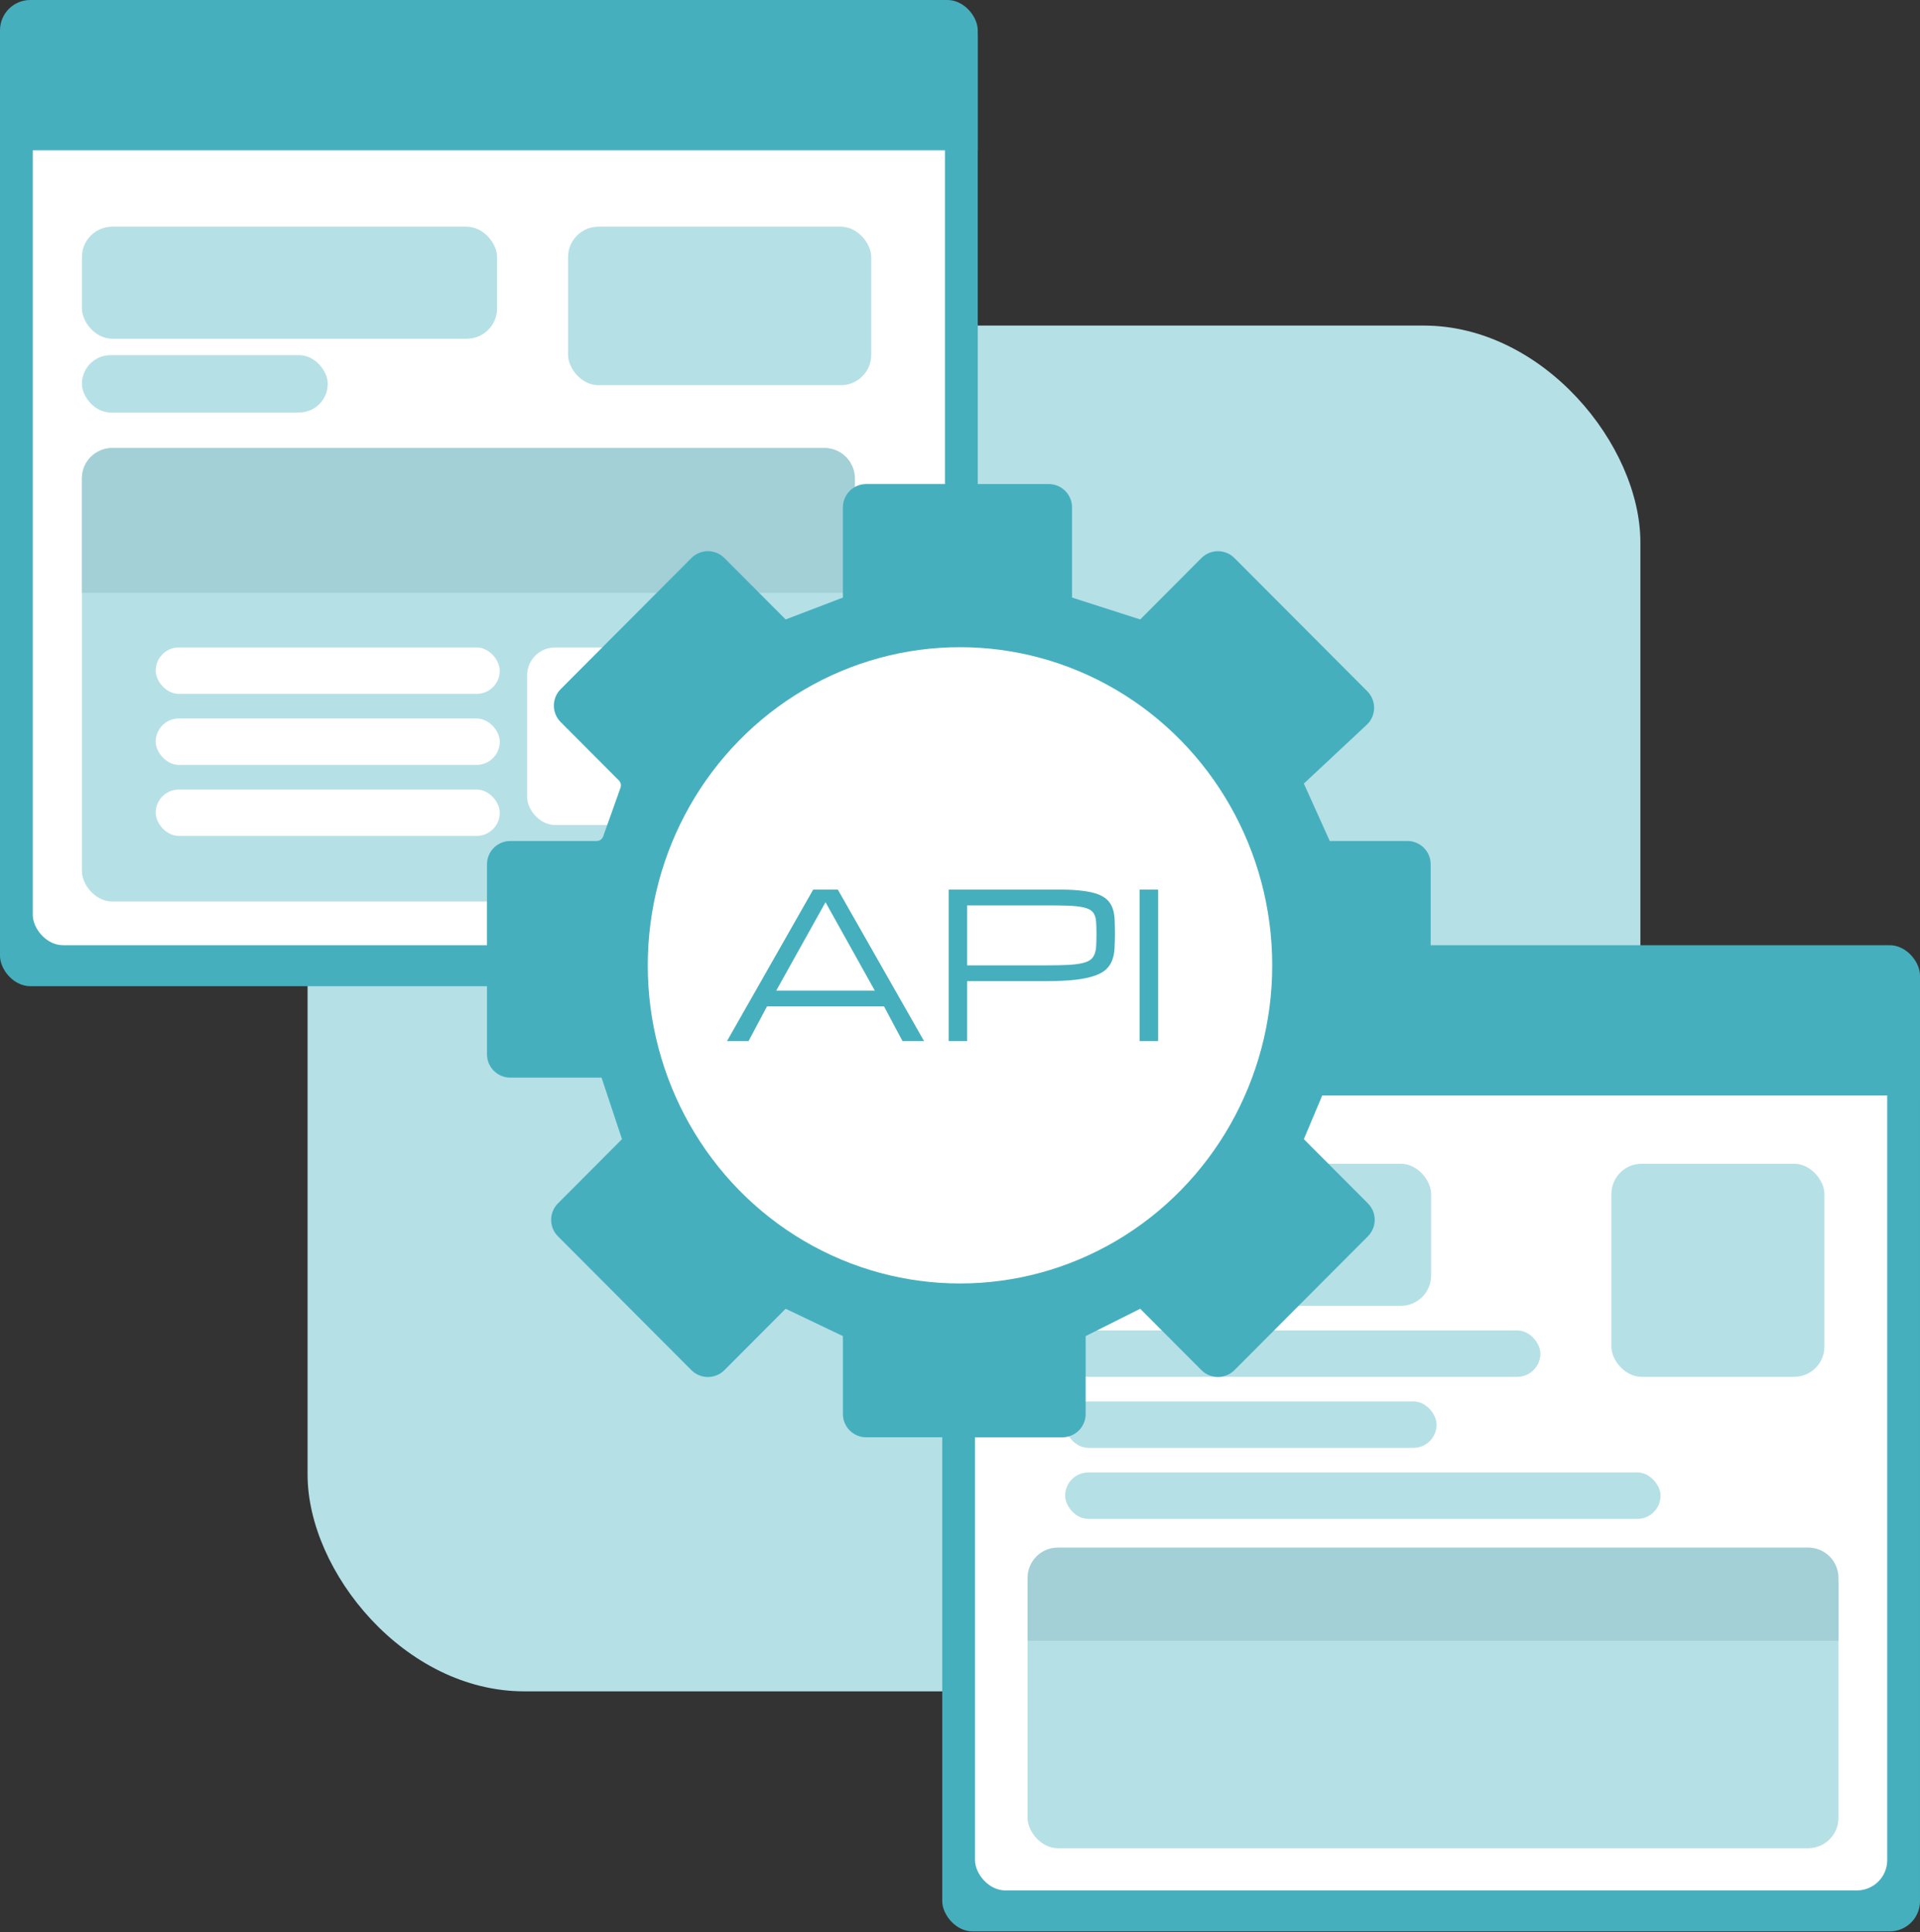 <svg width="824" height="829" viewBox="0 0 824 829" fill="none" xmlns="http://www.w3.org/2000/svg">
<rect x="0" y="0" width="824" height="829" fill="#333333" stroke="none"/>
<rect x="132" y="139.688" width="572" height="586" rx="93" fill="#B5E0E6"/>
<rect width="419.619" height="423.135" rx="13" fill="#45AFBE"/>
<rect x="14.065" y="19.926" width="391.488" height="385.627" rx="13" fill="white"/>
<rect x="35.164" y="192.228" width="331.71" height="194.572" rx="13" fill="#B5E0E6"/>
<path d="M35.164 205.228C35.164 198.048 40.984 192.228 48.164 192.228H353.873C361.053 192.228 366.873 198.048 366.873 205.228V254.35H35.164V205.228Z" fill="#A3CFD6"/>
<path d="M0 15.344C0 8.165 5.82 2.344 13 2.344H406.619C413.798 2.344 419.619 8.165 419.619 15.344V64.467H0V15.344Z" fill="#45AFBE"/>
<rect x="35.164" y="97.286" width="178.162" height="48.057" rx="13" fill="#B5E0E6"/>
<rect x="35.164" y="152.375" width="105.491" height="24.614" rx="12.307" fill="#B5E0E6"/>
<rect x="66.811" y="277.792" width="147.687" height="19.926" rx="9.963" fill="white"/>
<rect x="226.219" y="277.792" width="147.687" height="76.188" rx="12" fill="white"/>
<rect x="66.811" y="308.267" width="147.687" height="19.926" rx="9.963" fill="white"/>
<rect x="66.811" y="338.743" width="147.687" height="19.926" rx="9.963" fill="white"/>
<rect x="243.801" y="97.286" width="130.105" height="67.983" rx="13" fill="#B5E0E6"/>
<rect x="404.381" y="405.553" width="419.619" height="423.135" rx="13" fill="#45AFBE"/>
<rect x="418.447" y="425.479" width="391.488" height="385.627" rx="13" fill="white"/>
<rect x="441" y="667" width="348" height="126" rx="13" fill="#B5E0E6"/>
<path d="M404.381 420.898C404.381 413.718 410.202 407.898 417.381 407.898H811C818.18 407.898 824 413.718 824 420.898V470.02H404.381V420.898Z" fill="#45AFBE"/>
<rect x="457.127" y="570.822" width="203.949" height="19.926" rx="9.963" fill="#B5E0E6"/>
<rect x="457.127" y="601.297" width="159.408" height="19.926" rx="9.963" fill="#B5E0E6"/>
<rect x="457.127" y="631.772" width="255.522" height="19.926" rx="9.963" fill="#B5E0E6"/>
<rect x="691.551" y="499.323" width="91.425" height="91.425" rx="13" fill="#B5E0E6"/>
<rect x="457.127" y="499.323" width="157.064" height="60.95" rx="13" fill="#B5E0E6"/>
<path d="M441 677C441 669.82 446.82 664 454 664H776C783.18 664 789 669.82 789 677V704H441V677Z" fill="#A3CFD6"/>
<path d="M337.172 265.782L310.892 239.433C306.985 235.515 300.639 235.515 296.732 239.433L240.624 295.688C236.731 299.592 236.731 305.909 240.624 309.812L265.603 334.857C266.42 335.676 266.693 336.892 266.305 337.982L258.872 358.85C258.446 360.045 257.315 360.843 256.046 360.843H219C213.477 360.843 209 365.321 209 370.843V452.36C209 457.883 213.477 462.36 219 462.36H258.162L266.941 488.766L239.454 516.325C235.561 520.229 235.561 526.546 239.454 530.449L296.732 587.878C300.639 591.796 306.985 591.796 310.893 587.878L337.172 561.529L361.753 573.265V606.688C361.753 612.211 366.23 616.688 371.753 616.688H455.929C461.452 616.688 465.929 612.211 465.929 606.688V573.265L489.34 561.529L515.619 587.878C519.526 591.796 525.872 591.796 529.78 587.878L587.058 530.449C590.951 526.546 590.951 520.229 587.058 516.325L559.571 488.766L570.691 462.36H604C609.523 462.36 614 457.883 614 452.36V370.843C614 365.321 609.523 360.843 604 360.843H570.691L559.571 336.198L586.554 310.977C590.682 307.119 590.796 300.61 586.806 296.61L529.78 239.433C525.872 235.515 519.526 235.515 515.619 239.433L489.34 265.782L460.077 256.393V217.688C460.077 212.166 455.599 207.688 450.077 207.688H371.753C366.23 207.688 361.753 212.166 361.753 217.688V256.393L337.172 265.782Z" fill="#45AFBE"/>
<ellipse cx="412" cy="414.188" rx="134" ry="136.5" fill="white"/>
<path d="M379.393 431.793H329.179L321.25 446.688H312L349 381.688H359.571L396.571 446.688H387.321L379.393 431.793ZM375.429 425.022L354.286 387.105L333.143 425.022H375.429ZM407.143 381.688H454.797C458.734 381.688 462.051 381.872 464.749 382.239C467.474 382.577 469.718 383.099 471.48 383.804C473.242 384.51 474.591 385.384 475.527 386.428C476.49 387.472 477.193 388.699 477.633 390.11C478.074 391.52 478.321 393.1 478.376 394.849C478.458 396.598 478.5 398.531 478.5 400.647C478.5 402.847 478.445 404.879 478.335 406.741C478.252 408.603 477.935 410.295 477.385 411.819C476.862 413.314 476.009 414.64 474.825 415.797C473.669 416.925 472.003 417.87 469.828 418.632C467.68 419.394 464.942 419.972 461.61 420.367C458.307 420.762 454.232 420.959 449.387 420.959H415.071V446.688H407.143V381.688ZM415.071 414.188H449.387C452.911 414.188 455.871 414.132 458.266 414.019C460.689 413.878 462.684 413.638 464.253 413.3C465.823 412.961 467.034 412.482 467.887 411.861C468.74 411.24 469.36 410.422 469.745 409.407C470.158 408.391 470.392 407.178 470.447 405.767C470.53 404.328 470.571 402.622 470.571 400.647C470.571 398.813 470.53 397.233 470.447 395.907C470.392 394.581 470.158 393.467 469.745 392.564C469.36 391.661 468.74 390.942 467.887 390.406C467.034 389.87 465.823 389.461 464.253 389.179C462.684 388.868 460.689 388.671 458.266 388.586C455.871 388.502 452.911 388.459 449.387 388.459H415.071V414.188ZM489.071 381.688H497V446.688H489.071V381.688Z" fill="#45AFBE"/>
</svg>
